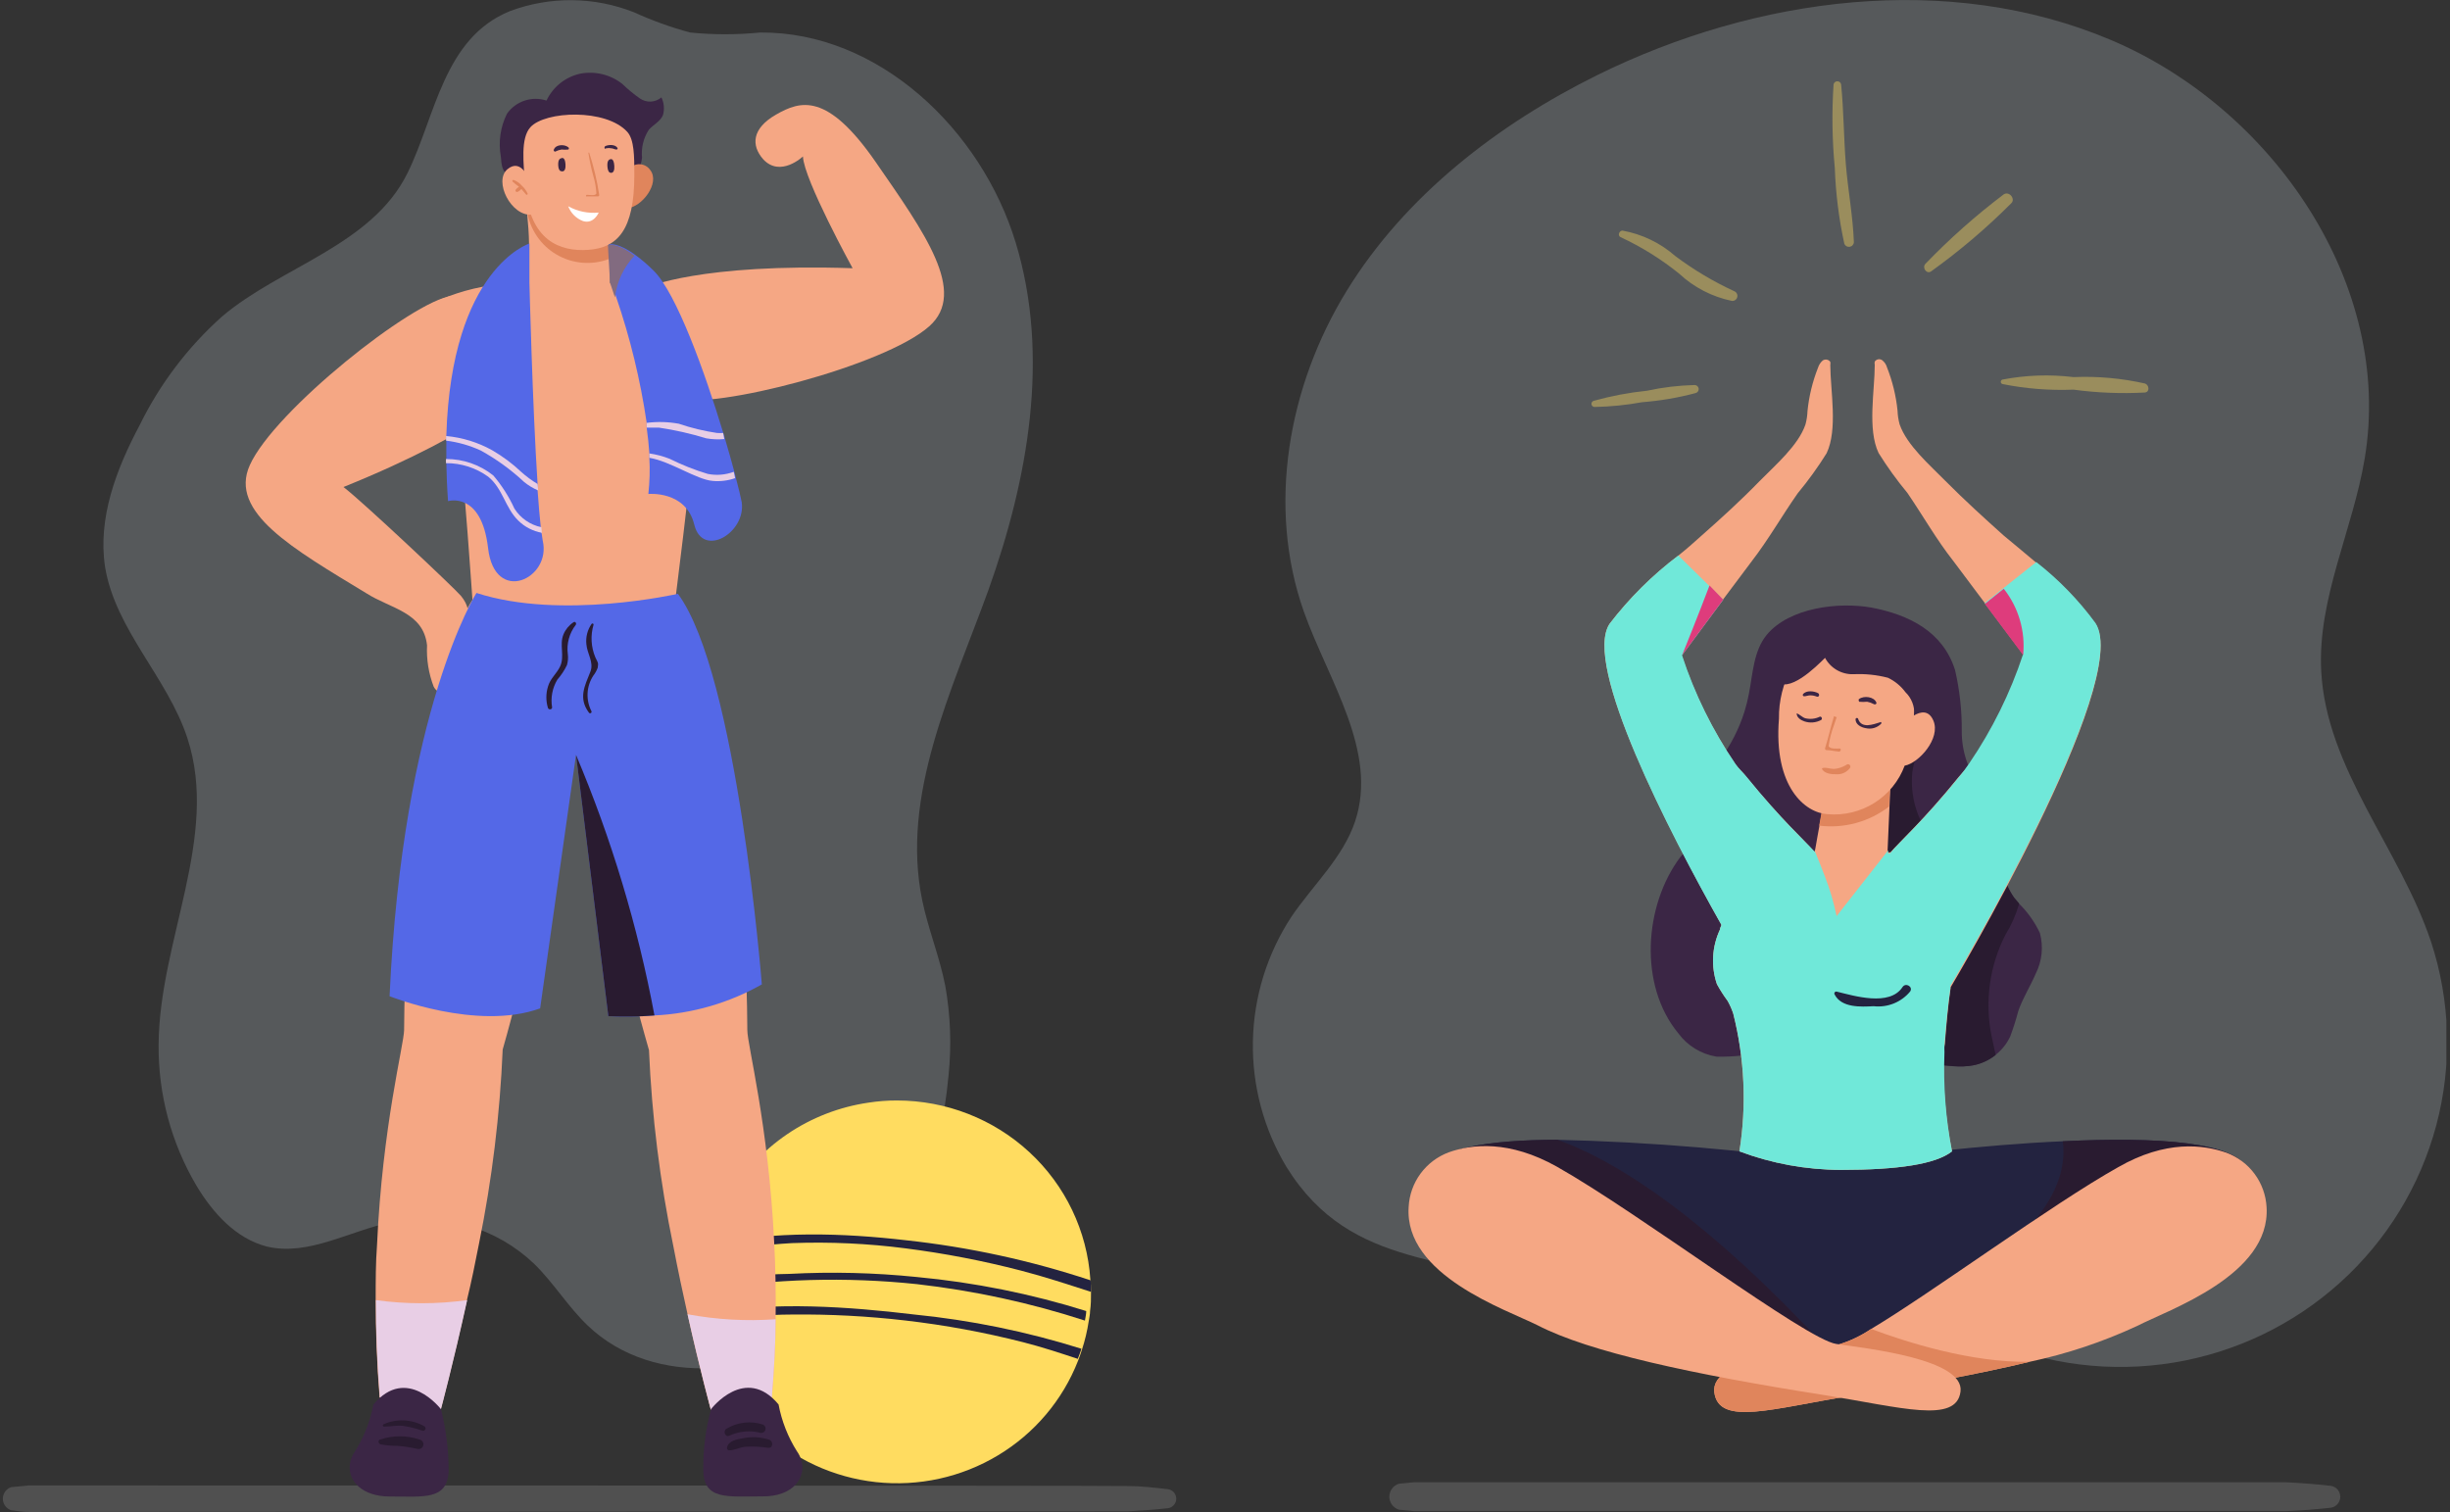 <svg width="512" height="316" viewBox="0 0 512 316" fill="none" xmlns="http://www.w3.org/2000/svg">
<rect x="0" y="0" width="512" height="316" fill="#333333" stroke="none"/>
<g clip-path="url(#clip0_9_69892)">
<path opacity="0.2" d="M244.118 315.212C241.339 315.517 238.534 315.721 235.729 315.873L6.478 316.001H6.019C4.795 316.001 3.469 315.797 2.347 315.644C1.837 315.477 1.393 315.153 1.078 314.719C0.763 314.285 0.594 313.763 0.594 313.227C0.594 312.691 0.763 312.169 1.078 311.735C1.393 311.301 1.837 310.977 2.347 310.809L6.019 310.453H6.529C6.529 310.453 234.913 310.453 235.704 310.58C238.534 310.58 241.313 310.937 244.118 311.242C244.591 311.318 245.021 311.559 245.331 311.923C245.642 312.287 245.813 312.749 245.813 313.227C245.813 313.705 245.642 314.167 245.331 314.531C245.021 314.894 244.591 315.136 244.118 315.212Z" fill="#C6C6C6"/>
<path opacity="0.2" d="M46.382 66.163C39.231 72.56 33.387 80.276 29.171 88.887C24.326 97.997 20.399 108.252 21.955 118.482C24.096 131.612 35.035 141.638 39.166 154.286C45.897 174.872 33.301 196.604 33.148 218.234C33.033 228.625 35.766 238.85 41.053 247.803C44.469 253.503 49.314 258.872 55.765 260.527C64.511 262.588 73.078 257.193 81.875 255.437C87.176 254.402 92.65 254.655 97.833 256.174C103.016 257.693 107.757 260.434 111.656 264.165C115.71 268.135 118.719 273.123 122.824 277.042C136.669 290.299 160.637 287.958 175.299 275.617C189.96 263.275 196.487 243.63 198.247 224.57C198.864 218.418 198.633 212.21 197.558 206.121C196.385 200.014 193.963 194.186 192.714 188.105C188.226 166.169 198.884 144.438 206.533 123.393C214.871 100.109 219.461 74.408 212.271 50.742C205.08 27.076 183.585 6.592 158.853 6.795C153.986 7.278 149.083 7.278 144.217 6.795C140.18 5.702 136.24 4.281 132.437 2.546C124.144 -0.721 114.932 -0.802 106.582 2.317C92.66 7.966 91.028 24.277 85.164 36.161C77.718 51.302 58.646 55.73 46.382 66.163Z" fill="#E1F2FB"/>
<path d="M109.438 80.564C109.438 80.564 101.457 89.802 71.778 101.787C75.73 104.79 94.955 122.908 96.332 124.537C99.418 128.277 97.148 131.306 96.154 135.326C95.671 138.328 94.707 141.232 93.298 143.927C93.149 144.208 92.929 144.444 92.661 144.614C91.921 145.022 91.054 144.284 90.646 143.546C89.579 140.782 89.101 137.827 89.244 134.868C88.479 127.896 81.595 127.234 76.495 123.951C61.196 114.663 47.785 107.055 52.196 97.232C57.295 85.857 86.286 62.828 94.369 61.861C102.452 60.894 116.858 75.933 109.438 80.564Z" fill="#F5A784"/>
<path d="M105.691 36.159C104.952 35.472 104.799 34.429 104.671 32.775C104.113 29.713 104.561 26.554 105.946 23.767C106.846 22.486 108.135 21.527 109.622 21.033C111.11 20.538 112.717 20.533 114.207 21.018C114.873 19.603 115.856 18.359 117.081 17.383C118.306 16.408 119.739 15.728 121.27 15.395C122.8 15.104 124.375 15.145 125.888 15.513C127.401 15.882 128.818 16.57 130.041 17.532C131.191 18.646 132.427 19.668 133.739 20.586C134.408 21.045 135.21 21.271 136.021 21.23C136.832 21.188 137.607 20.882 138.226 20.357C138.774 21.499 138.892 22.8 138.558 24.021C138.022 25.37 136.569 26.032 135.6 27.1C134.471 28.832 133.967 30.897 134.172 32.953C134.053 34.005 133.733 35.024 133.229 35.956C132.848 37.184 132.379 38.383 131.826 39.544C131.597 39.875 130.934 40.892 130.704 39.976L126.701 39.595C122.163 39.137 117.649 38.653 113.136 38.017C111.275 37.763 109.388 37.508 107.552 37.075C106.861 36.941 106.219 36.625 105.691 36.159Z" fill="#3B2645"/>
<path d="M131.364 35.395C131.635 35.05 131.983 34.773 132.38 34.586C132.778 34.4 133.214 34.309 133.653 34.321C134.092 34.334 134.522 34.449 134.908 34.658C135.295 34.866 135.626 35.163 135.877 35.523C138.044 38.296 134.041 43.36 131.109 43.487C131.019 40.787 131.104 38.084 131.364 35.395Z" fill="#E0855C"/>
<path d="M88.352 65.475C91.561 73.726 94.044 82.24 95.772 90.922C95.772 91.761 96.026 92.55 96.129 93.314C96.843 98.632 98.678 124.257 98.933 128.303C98.933 128.634 98.933 128.838 98.933 128.838C119.179 135.047 140.52 130.11 140.52 130.11C140.52 130.11 140.52 129.703 140.673 128.965C141.311 123.875 143.937 103.289 145.773 85.4C146.665 76.29 147.328 67.867 147.379 62.65C147.379 60.716 142.943 60.792 139.883 60.258C136.203 59.66 132.491 59.286 128.766 59.139H127.491V56.11L127.338 54.125L127.006 48.731C126.671 48.806 126.33 48.857 125.986 48.883C125.327 48.971 124.663 49.022 123.998 49.036C123.146 49.053 122.294 49.01 121.448 48.909C121.071 48.886 120.695 48.835 120.326 48.756C119.811 48.684 119.3 48.582 118.796 48.451C117.994 48.255 117.202 48.018 116.425 47.738L115.762 47.484C115.762 47.484 115.762 47.484 115.583 47.484L115.048 47.28C114.117 46.86 113.222 46.367 112.371 45.804L111.121 44.99L110.917 44.812L110.458 44.456L110.178 44.227C110.193 44.455 110.193 44.685 110.178 44.914C110.356 46.619 110.535 48.833 110.56 50.995C110.56 52.497 110.56 53.973 110.56 55.27C110.56 57.484 110.56 59.113 110.56 59.113C110.068 59.075 109.574 59.075 109.081 59.113H108.928C106.802 59.14 104.68 59.319 102.579 59.647C97.747 60.357 93.073 61.889 88.76 64.177C88.562 64.321 88.415 64.525 88.342 64.759C88.268 64.992 88.272 65.243 88.352 65.475Z" fill="#F5A784"/>
<path d="M110.148 44.098C110.428 45.979 111.127 47.773 112.194 49.349C113.26 50.925 114.667 52.242 116.311 53.204C117.955 54.166 119.793 54.748 121.692 54.907C123.591 55.066 125.501 54.799 127.283 54.124L126.952 48.729C123.982 49.207 120.944 49.041 118.044 48.242C115.144 47.443 112.451 46.029 110.148 44.098Z" fill="#E0855C"/>
<path d="M131.086 27.559C132.539 29.162 132.565 32.648 132.565 36.517C132.565 48.222 128.97 51.785 122.952 52.217C116.935 52.65 110.764 50.207 109.821 39.316C109.336 33.895 108.801 28.857 110.841 26.592C113.9 23.182 126.624 22.648 131.086 27.559Z" fill="#F5A784"/>
<path d="M110.686 37.788C110.686 37.788 109.003 32.877 106.045 35.37C103.088 37.864 106.836 45.269 111.145 44.862C111.272 44.862 112.037 39.493 110.686 37.788Z" fill="#F5A784"/>
<path d="M107.32 37.612C107.994 37.85 108.593 38.263 109.054 38.808C109.573 39.278 109.99 39.849 110.278 40.487C110.278 40.691 110.074 40.792 109.947 40.665C109.819 40.538 109.284 39.876 108.952 39.495C108.722 39.777 108.424 39.996 108.085 40.131C107.83 40.131 107.626 39.902 107.754 39.673C107.935 39.405 108.18 39.186 108.468 39.037C107.99 38.706 107.539 38.341 107.116 37.943C107.088 37.91 107.071 37.869 107.067 37.826C107.064 37.782 107.074 37.739 107.097 37.702C107.119 37.665 107.153 37.637 107.194 37.62C107.234 37.604 107.278 37.601 107.32 37.612Z" fill="#E0855C"/>
<path d="M127.489 36.082C127.489 36.082 128.483 36.489 128.381 34.708C128.279 32.927 127.565 33.283 127.565 33.283C127.565 33.283 126.851 33.283 126.928 34.657C127.004 36.031 127.489 36.082 127.489 36.082Z" fill="#3B2645"/>
<path d="M117.289 35.779C117.289 35.779 118.283 36.186 118.181 34.38C118.079 32.573 117.289 33.082 117.289 33.082C117.289 33.082 116.6 33.082 116.651 34.456C116.702 35.83 117.289 35.779 117.289 35.779Z" fill="#3B2645"/>
<path d="M122.669 40.715C123.205 40.715 124.352 40.995 124.633 40.46C124.57 39.218 124.356 37.987 123.995 36.796C123.552 35.189 123.203 33.558 122.95 31.91C122.95 31.91 123.103 31.91 123.128 31.91C124.066 34.783 124.766 37.728 125.219 40.715C125.226 40.754 125.225 40.793 125.216 40.832C125.207 40.87 125.19 40.906 125.166 40.937C125.142 40.968 125.111 40.994 125.076 41.013C125.042 41.032 125.003 41.043 124.964 41.046C124.225 41.046 123.485 41.046 122.72 41.046C122.389 41.173 122.389 40.715 122.669 40.715Z" fill="#E0855C"/>
<path d="M126.495 30.538C127.209 30.207 128.586 30.156 129.045 30.919C129.063 30.954 129.071 30.993 129.069 31.032C129.067 31.07 129.056 31.108 129.035 31.141C129.015 31.174 128.986 31.202 128.952 31.221C128.918 31.24 128.88 31.25 128.841 31.25C128.459 31.25 128.153 31.021 127.796 30.996C127.417 30.921 127.027 30.921 126.648 30.996C126.368 31.301 126.164 30.767 126.495 30.538Z" fill="#3B2645"/>
<path d="M115.788 31.174C116.222 30.156 118.032 30.13 118.772 30.792C118.809 30.818 118.839 30.852 118.859 30.892C118.88 30.932 118.891 30.976 118.891 31.021C118.891 31.066 118.88 31.11 118.859 31.15C118.839 31.19 118.809 31.224 118.772 31.25C118.306 31.301 117.835 31.301 117.369 31.25C116.982 31.309 116.605 31.421 116.247 31.581C116.221 31.611 116.188 31.636 116.152 31.653C116.116 31.671 116.076 31.681 116.036 31.683C115.996 31.686 115.955 31.68 115.917 31.667C115.879 31.654 115.844 31.633 115.814 31.606C115.784 31.58 115.759 31.547 115.742 31.511C115.724 31.475 115.714 31.436 115.711 31.395C115.709 31.355 115.715 31.315 115.728 31.277C115.741 31.239 115.762 31.204 115.788 31.174Z" fill="#3B2645"/>
<path d="M125.117 44.429C122.906 44.647 120.682 44.185 118.742 43.105C119.009 43.814 119.425 44.458 119.962 44.993C120.498 45.528 121.143 45.943 121.853 46.21C124.097 46.897 125.117 44.429 125.117 44.429Z" fill="white"/>
<path d="M228 269.872V269.989C228 271.352 228 272.675 227.803 273.999C227.803 274.7 227.625 275.401 227.527 276.082C227.216 278.157 226.728 280.202 226.068 282.196C225.832 282.935 225.575 283.656 225.299 284.376C222.084 292.618 216.197 299.578 208.557 304.169C200.917 308.761 191.954 310.726 183.064 309.76C174.174 308.793 165.858 304.948 159.413 298.824C152.968 292.701 148.756 284.643 147.434 275.907C147.434 275.44 147.296 274.953 147.237 274.467C147.078 272.979 146.999 271.484 147 269.989V269.444C147 268.976 147 268.529 147 268.061C147.095 265.933 147.372 263.816 147.828 261.734C147.946 261.131 148.084 260.527 148.242 259.943C149.119 256.597 150.445 253.382 152.184 250.384C155.203 245.065 159.417 240.502 164.503 237.046C169.588 233.59 175.409 231.332 181.517 230.448C183.473 230.145 185.451 229.995 187.431 230C197.722 229.999 207.628 233.865 215.137 240.815C222.646 247.765 227.196 257.277 227.862 267.419C227.961 268.237 228 269.054 228 269.872Z" fill="#FFDC60"/>
<path d="M226 281.89C225.766 282.606 225.512 283.303 225.239 284C221.475 282.757 217.71 281.514 213.868 280.534C205.75 278.461 197.493 276.938 189.155 275.976C181.35 275.072 173.493 274.657 165.632 274.733C159.781 274.733 153.929 275.43 148.195 275.806C148.195 275.354 148.059 274.883 148 274.412C161.907 271.982 177.374 273.094 190.911 274.714C202.837 275.899 214.6 278.305 226 281.89Z" fill="#232340"/>
<path d="M227 274.007C227 274.678 226.825 275.348 226.727 276C215.339 272.298 203.576 269.745 191.631 268.384C176.765 266.82 161.743 267.246 147 269.65C147 269.203 147 268.775 147 268.328C152.882 267.011 158.897 266.312 164.938 266.242C173.826 265.77 182.74 265.988 191.592 266.894C203.632 268.02 215.506 270.405 227 274.007Z" fill="#232340"/>
<path d="M228 270C223.139 268.439 218.278 266.821 213.338 265.549C205.419 263.495 197.373 261.944 189.25 260.906C181.384 259.886 173.444 259.518 165.515 259.808C159.634 260.146 153.783 260.867 148 261.966C148.118 261.369 148.256 260.771 148.413 260.193C161.619 257.168 176.359 257.708 189.328 259.211C202.464 260.632 215.404 263.442 227.921 267.592C227.961 268.382 228 269.191 228 270Z" fill="#232340"/>
<path d="M121.676 140.389C121.497 144.003 121.013 148.227 120.35 152.807C119.126 161.001 117.239 170.34 115.25 179.374C110.533 200.164 105.051 219.351 105.051 219.351C104.476 232.937 102.831 246.457 100.13 259.786C99.314 263.959 98.498 268.005 97.58 271.721C94.673 284.953 92.073 294.623 92.073 294.623L79.324 292.078C78.737 284.877 78.508 278.032 78.508 271.721C78.508 267.7 78.508 263.883 78.788 260.219C79.936 235.179 84.398 218.435 84.449 215.305C84.537 202.45 85.286 189.608 86.693 176.829C89.956 146.751 95.795 131.025 95.795 131.025C103.98 112.194 116.194 113.492 120.401 127.36C121.527 131.606 121.958 136.006 121.676 140.389Z" fill="#F5A784"/>
<path d="M162.092 275.719C162.092 280.936 161.761 286.407 161.302 292.081L148.553 294.626C148.553 294.626 146.309 286.432 143.683 274.676C142.714 270.35 141.694 265.566 140.725 260.502C137.924 246.987 136.219 233.269 135.625 219.481C135.625 219.481 130.041 200.142 125.426 179.275C123.412 170.318 121.525 161.055 120.327 152.938C119.638 148.332 119.179 144.108 119.001 140.52C118.723 136.157 119.18 131.779 120.352 127.567C124.457 113.673 136.747 112.299 144.958 131.231C144.958 131.231 150.746 146.805 153.984 176.73C155.372 189.544 156.104 202.42 156.177 215.308C156.177 218.438 160.588 234.902 161.786 259.586C162.058 264.658 162.16 270.036 162.092 275.719Z" fill="#F5A784"/>
<path d="M135.138 60.079C135.138 60.079 146.23 54.989 178.178 56.058C178.178 56.058 167.979 37.507 167.801 32.698C167.801 32.698 163.084 37.176 159.489 33.283C156.939 30.382 157.117 26.845 162.191 23.944C167.265 21.043 172.875 19.211 183.023 33.894C193.171 48.577 202.248 61.071 194.191 68.196C184.884 76.492 149.009 85.704 141.232 83.286C133.455 80.869 126.418 61.275 135.138 60.079Z" fill="#F5A784"/>
<path d="M145.083 109.626C143.323 102.475 135.495 103.239 135.495 103.239C135.776 100.704 135.845 98.15 135.699 95.605C135.699 95.299 135.699 94.994 135.699 94.689C135.572 92.958 135.393 91.151 135.138 89.319C135.138 89.014 135.138 88.658 135.138 88.327C133.825 79.397 131.691 70.606 128.764 62.066C128.152 60.157 127.744 59.037 127.744 59.037L127.285 51.098C127.285 51.098 128.968 50.487 132.844 53.337C134.19 54.335 135.46 55.433 136.643 56.62C141.385 61.328 147.301 77.792 151.126 90.413L151.508 91.686C152.248 94.231 152.91 96.521 153.446 98.531C153.573 98.989 153.675 99.447 153.777 99.854C154.389 102.17 154.823 103.977 155.001 104.944C155.945 111.356 146.817 116.776 145.083 109.626Z" fill="#5468E7"/>
<path d="M101.994 114.512C100.591 102.603 93.63 104.74 93.63 104.74C93.426 101.941 93.324 99.269 93.273 96.75V95.936C93.273 94.561 93.273 93.264 93.273 91.991C93.273 91.66 93.273 91.355 93.273 91.024C94.344 55.984 110.637 50.895 110.637 50.895V59.012C110.637 59.012 111.275 84.841 112.346 101.178C112.346 101.636 112.346 102.068 112.346 102.501C112.55 105.555 112.805 108.176 113.009 110.135C113.009 110.568 113.009 110.949 113.136 111.306C113.264 111.662 113.315 112.527 113.417 112.985C115.304 120.975 103.345 126.548 101.994 114.512Z" fill="#5468E7"/>
<path d="M132.59 53.44C130.333 55.841 128.903 58.899 128.51 62.168C127.898 60.26 127.49 59.14 127.49 59.14L127.031 51.2C127.031 51.2 128.816 50.564 132.59 53.44Z" fill="#826B80"/>
<path d="M113.262 111.355C111.393 111.027 109.668 110.139 108.316 108.81C105.562 106.138 105.077 102.092 102.018 99.624C99.453 97.768 96.362 96.778 93.195 96.799V95.934C96.79 95.915 100.282 97.128 103.088 99.369C104.873 101.461 106.358 103.791 107.5 106.291C108.128 107.285 108.951 108.142 109.919 108.811C110.887 109.48 111.981 109.947 113.135 110.184C113.16 110.617 113.211 110.998 113.262 111.355Z" fill="#E8CEE5"/>
<path d="M112.47 102.5C111.39 102.05 110.384 101.441 109.486 100.693C106.76 98.149 103.729 95.952 100.46 94.153C98.166 93.1 95.724 92.405 93.219 92.092C93.219 91.761 93.219 91.456 93.219 91.125C96.605 91.434 99.888 92.448 102.857 94.102C105.038 95.366 107.066 96.878 108.9 98.606C109.962 99.563 111.115 100.416 112.342 101.151C112.393 101.635 112.419 102.067 112.47 102.5Z" fill="#E8CEE5"/>
<path d="M153.624 99.931C152.128 100.456 150.537 100.656 148.958 100.517C145.541 100.237 140.136 96.42 135.699 95.682C135.699 95.376 135.699 95.071 135.699 94.766C137.149 94.974 138.569 95.35 139.932 95.885C142.49 97.159 145.151 98.215 147.887 99.041C149.711 99.407 151.601 99.258 153.344 98.608C153.42 99.066 153.522 99.524 153.624 99.931Z" fill="#E8CEE5"/>
<path d="M151.357 91.763C150.098 91.878 148.829 91.826 147.584 91.61C144.347 90.616 141.04 89.868 137.69 89.371C136.798 89.371 135.931 89.371 135.141 89.371C135.141 89.066 135.141 88.71 135.141 88.379C137.372 88.095 139.634 88.155 141.847 88.557C144.451 89.443 147.131 90.09 149.853 90.491C150.277 90.517 150.703 90.517 151.128 90.491L151.357 91.763Z" fill="#E8CEE5"/>
<path d="M159.208 205.738C152.342 209.628 144.656 211.851 136.77 212.227C133.564 212.49 130.344 212.541 127.132 212.379L120.375 157.77L112.878 210.751C99.671 215.535 81.414 208.206 81.414 208.206C84.142 148.228 99.569 123.926 99.569 123.926C117.264 129.677 141.665 124.104 141.665 124.104C154.108 140.848 159.208 205.738 159.208 205.738Z" fill="#5468E7"/>
<path d="M119.837 130.059C118.901 130.679 118.172 131.566 117.747 132.604C116.854 134.767 118.053 137.134 117.058 139.271C116.344 140.798 114.967 141.816 114.508 143.521C114.07 144.964 114.07 146.505 114.508 147.948C114.636 148.406 115.426 148.33 115.375 147.821C115.043 145.827 115.431 143.78 116.472 142.045C117.279 141.123 117.957 140.096 118.486 138.991C118.697 138.256 118.758 137.486 118.665 136.726C118.521 135.646 118.593 134.547 118.878 133.494C119.162 132.442 119.653 131.456 120.322 130.594C120.526 130.314 120.245 129.779 119.837 130.059Z" fill="#291B30"/>
<path d="M124.428 137.413C123.505 135.237 123.37 132.808 124.045 130.543C124.047 130.495 124.034 130.447 124.007 130.407C123.98 130.367 123.942 130.336 123.896 130.319C123.851 130.302 123.802 130.3 123.755 130.313C123.709 130.325 123.667 130.352 123.637 130.39C122.768 131.627 122.378 133.137 122.541 134.64C122.694 136.624 124.147 138.406 123.382 140.365C122.184 143.393 120.832 145.887 123.051 148.915C123.071 148.95 123.098 148.981 123.13 149.006C123.162 149.031 123.198 149.049 123.237 149.06C123.276 149.07 123.317 149.073 123.357 149.068C123.397 149.063 123.436 149.05 123.471 149.03C123.507 149.01 123.537 148.983 123.562 148.951C123.587 148.919 123.605 148.883 123.616 148.844C123.627 148.805 123.629 148.764 123.624 148.724C123.619 148.684 123.606 148.645 123.586 148.61C122.996 147.449 122.723 146.153 122.794 144.853C122.866 143.553 123.28 142.294 123.994 141.205C124.383 140.704 124.692 140.146 124.912 139.551C125.091 138.431 124.938 138.508 124.428 137.413Z" fill="#291B30"/>
<path d="M136.77 212.226C133.564 212.489 130.345 212.54 127.132 212.379L120.375 157.77C127.779 175.283 133.275 193.54 136.77 212.226Z" fill="#291B30"/>
<path d="M97.631 271.723C94.724 284.955 92.123 294.625 92.123 294.625L79.374 292.08C78.788 284.879 78.559 278.033 78.559 271.723C84.886 272.595 91.304 272.595 97.631 271.723Z" fill="#E8CEE5"/>
<path d="M162.089 275.719C162.089 280.936 161.758 286.407 161.299 292.081L148.55 294.626C148.55 294.626 146.306 286.432 143.68 274.676C149.746 275.81 155.933 276.161 162.089 275.719Z" fill="#E8CEE5"/>
<path d="M93.756 307.297C93.769 307.424 93.769 307.552 93.756 307.679C93.323 313.532 88.657 312.769 81.441 312.769C75.78 312.769 72.771 309.613 73.103 306.203C73.203 305.176 73.572 304.193 74.174 303.353C76.066 300.36 77.373 297.035 78.024 293.556C85.01 285.184 92.15 294.523 92.15 294.523C93.209 298.699 93.748 302.99 93.756 307.297Z" fill="#3B2645"/>
<path d="M159.311 312.741C152.045 312.741 147.072 313.581 146.97 307.296C146.958 307.109 146.958 306.922 146.97 306.736C146.963 302.601 147.512 298.484 148.602 294.496C148.602 294.496 155.742 285.157 162.703 293.529C163.354 297.008 164.66 300.332 166.553 303.326C166.899 303.81 167.174 304.341 167.369 304.904C168.695 308.746 165.737 312.843 159.311 312.741Z" fill="#3B2645"/>
<path d="M88.628 298.058C87.34 297.34 85.902 296.931 84.428 296.865C82.954 296.799 81.485 297.077 80.137 297.676C80.084 297.702 80.041 297.745 80.016 297.799C79.991 297.853 79.986 297.914 80.001 297.971C80.016 298.028 80.05 298.078 80.099 298.113C80.147 298.147 80.206 298.164 80.265 298.16C81.54 298.16 82.815 297.88 84.09 297.982C85.498 298.179 86.882 298.52 88.22 299C88.345 299.054 88.487 299.056 88.613 299.006C88.74 298.956 88.842 298.857 88.896 298.732C88.95 298.608 88.952 298.466 88.902 298.34C88.852 298.214 88.753 298.112 88.628 298.058Z" fill="#291B30"/>
<path d="M87.741 300.884C85.031 299.955 82.088 299.955 79.378 300.884C78.944 301.062 79.097 301.749 79.505 301.851C80.664 302.076 81.843 302.187 83.024 302.182C84.44 302.292 85.846 302.505 87.231 302.818C87.488 302.885 87.761 302.848 87.991 302.715C88.22 302.581 88.387 302.362 88.455 302.105C88.522 301.849 88.485 301.576 88.351 301.347C88.217 301.118 87.998 300.952 87.741 300.884Z" fill="#291B30"/>
<path d="M159.437 297.729C158.173 297.316 156.835 297.181 155.514 297.335C154.193 297.489 152.921 297.927 151.787 298.62C151.073 299.078 151.507 300.427 152.399 300.07C154.459 299.093 156.802 298.886 159.003 299.485C159.22 299.502 159.437 299.442 159.613 299.315C159.79 299.188 159.916 299.002 159.968 298.791C160.02 298.58 159.995 298.357 159.898 298.163C159.8 297.968 159.637 297.814 159.437 297.729Z" fill="#291B30"/>
<path d="M160.789 300.909C158.988 300.311 157.06 300.206 155.205 300.603C154.057 300.807 152.222 301.112 151.941 302.486C151.909 302.618 151.928 302.757 151.994 302.875C152.06 302.993 152.169 303.081 152.298 303.123C153.446 303.123 154.516 302.537 155.587 302.385C157.247 302.274 158.914 302.343 160.559 302.588C161.605 302.665 161.605 301.24 160.789 300.909Z" fill="#291B30"/>
</g>
<g clip-path="url(#clip1_9_69892)">
<path opacity="0.2" d="M486.777 315.144C483.909 315.457 480.84 315.714 477.828 315.828H477.427C476.452 315.828 475.534 315.828 474.559 315.828C472.207 315.828 303.043 315.828 295.529 315.828L292.316 315.514C291.742 315.327 291.243 314.965 290.889 314.479C290.534 313.993 290.344 313.408 290.344 312.808C290.344 312.208 290.534 311.624 290.889 311.138C291.243 310.652 291.742 310.29 292.316 310.102L295.529 309.789H477.226H477.742C480.61 309.931 483.737 310.159 486.691 310.501C486.998 310.496 487.303 310.55 487.589 310.662C487.874 310.773 488.135 310.939 488.356 311.151C488.577 311.362 488.754 311.615 488.877 311.895C489 312.174 489.066 312.475 489.071 312.78C489.077 313.085 489.022 313.388 488.91 313.671C488.798 313.955 488.63 314.214 488.417 314.434C488.204 314.653 487.95 314.829 487.668 314.951C487.387 315.073 487.084 315.138 486.777 315.144Z" fill="#C6C6C6"/>
<path opacity="0.2" d="M268.855 243.909C264.081 235.965 261.647 226.85 261.83 217.6C262.012 208.35 264.804 199.337 269.888 191.584C274.42 184.919 280.672 179.222 283.196 171.645C288.043 157.033 277.632 142.307 272.469 127.809C264.697 105.762 269.228 80.611 281.447 60.758C293.665 40.904 312.996 25.979 333.905 15.639C367.003 -0.653 407.1 -6.037 441.116 8.347C475.133 22.732 500.229 59.618 494.177 95.821C491.682 110.775 484.311 125.074 485.085 140.199C486.118 160.651 501.52 177.371 508.03 196.797C512.114 209.222 512.496 222.555 509.132 235.191C505.767 247.827 498.799 259.229 489.065 268.026C479.332 276.823 467.246 282.641 454.263 284.78C441.279 286.919 427.949 285.288 415.877 280.084C406.498 276.096 397.721 269.943 387.539 269.032C376.554 268.063 366.602 273.048 356.477 275.811C342.739 279.514 336.572 277.15 324.325 271.168C304.134 261.398 282.68 266.155 268.855 243.909Z" fill="#E1F2FB"/>
<path d="M425.456 203.433C424.309 206.111 422.731 208.56 421.785 211.295C421.312 213.098 420.747 214.875 420.093 216.621C419.385 218.139 418.323 219.467 416.995 220.495C415.663 221.55 414.101 222.281 412.435 222.631C406.842 223.771 400.388 220.524 395.599 223.657L395.025 224.056C394.136 224.768 393.333 225.594 392.386 226.249C388.285 229.097 382.606 227.758 378.045 225.622C373.485 223.486 369.039 220.552 363.992 220.609C362.239 220.799 360.476 220.875 358.714 220.837C355.515 220.317 352.651 218.567 350.741 215.966C342.423 205.94 343.57 189.22 351.142 179.137C352.707 177.442 353.881 175.431 354.584 173.24C355.072 171.076 354.412 168.854 354.785 166.661C355.663 163.746 357.226 161.081 359.345 158.884C361.65 155.811 363.415 152.373 364.565 148.716C364.942 147.5 365.248 146.263 365.483 145.013C366.315 140.74 366.458 136.04 369.212 132.679C373.944 126.983 384.212 125.758 391.096 126.983C398.868 128.464 406.01 131.939 408.563 140.028C409.533 144.222 410.005 148.514 409.968 152.817C409.941 157.151 411.409 161.362 414.127 164.752C415.679 166.002 417.05 167.459 418.2 169.082C419.634 171.93 418.458 175.149 418.2 178.225C418.128 179.649 418.243 181.075 418.544 182.469C418.986 184.277 419.764 185.987 420.838 187.511L421.813 188.736C423.67 190.531 425.186 192.644 426.288 194.974C427.06 197.8 426.764 200.809 425.456 203.433Z" fill="#3B2645"/>
<path d="M421.928 188.79C421.941 188.856 421.941 188.924 421.928 188.99C421.271 191.255 420.306 193.421 419.059 195.427C415.754 201.936 414.744 209.359 416.191 216.505C416.449 217.816 416.794 219.154 417.052 220.493C415.719 221.548 414.158 222.279 412.491 222.629C406.898 223.769 400.445 220.522 395.655 223.655L395.082 224.054C394.255 219.311 394.51 214.444 395.827 209.812C395.999 209.1 396.114 208.216 395.512 207.789C395.112 207.593 394.662 207.524 394.221 207.59C392.585 207.49 391.016 206.912 389.709 205.929C388.403 204.946 387.418 203.601 386.879 202.064C385.841 198.96 385.643 195.64 386.305 192.436C386.999 189.256 387.45 186.028 387.653 182.78C387.653 177.91 385.904 173.067 386.42 168.225C386.672 165.865 387.442 163.589 388.676 161.556C389.91 159.524 391.578 157.785 393.562 156.461C394.709 155.692 399.298 153.214 400.56 154.667C401.277 155.464 399.699 160.193 399.642 161.361C399.137 166.294 400.564 171.231 403.629 175.147C407.23 178.955 412.001 181.469 417.195 182.296C417.692 182.366 418.182 182.481 418.658 182.638C419.1 184.446 419.878 186.155 420.952 187.68L421.928 188.79Z" fill="#291B30"/>
<path d="M443.039 265.185C427.573 270.889 411.577 275.058 395.284 277.633C393.391 278.544 381.431 291.305 373.974 279.199C373.687 278.715 373.371 278.202 373.085 277.633C369.643 277.12 365.972 276.465 362.186 275.696C347.82 272.802 333.754 268.597 320.167 263.134C306.343 257.438 296.763 250.829 298.455 244.933C299.861 239.948 311.161 238.239 325.473 238.211C345.127 238.679 364.733 240.334 384.184 243.167C394.796 241.714 413.841 239.265 431.05 238.524C450.525 237.584 468.106 238.524 469.913 244.933C471.72 251.342 459.731 258.947 443.039 265.185Z" fill="#232340"/>
<path d="M406.181 220.009C405.978 226.927 406.565 233.845 407.931 240.631C404.575 243.309 396.63 244.505 384.699 244.505C377.457 244.49 370.276 243.177 363.503 240.631C365.029 231.044 364.59 221.249 362.212 211.834C361.908 210.915 361.514 210.028 361.037 209.185C360.211 208.069 359.463 206.899 358.799 205.681C357.531 201.944 357.757 197.865 359.43 194.288C359.43 193.946 359.66 193.633 359.746 193.32C360.778 189.844 360.864 186.512 361.668 183.037C362.213 180.616 364.536 179.847 366.773 179.419C367.633 179.248 368.494 179.135 369.268 179.021L370.587 178.793C372.509 178.451 374.459 178.309 376.008 178.166L378.876 177.938H379.249L379.393 177.226L379.823 174.777L381.659 164.693C382.031 160.933 386.793 160.05 390.55 159.965C392.112 159.931 393.674 160.007 395.225 160.193L394.451 178.138C394.451 178.138 394.45 178.138 394.823 178.138C395.196 178.138 396.544 178.138 398.265 178.365H400.101H400.359H401.277C403.125 178.462 404.965 178.681 406.784 179.021C409.049 179.562 410.856 180.644 411.229 182.951C412.032 187.623 410.369 192.607 409.279 197.193C408.59 200.042 408.074 202.89 407.673 205.738C407.657 205.9 407.657 206.062 407.673 206.223C407.099 210.153 406.755 214.113 406.439 218.129C406.303 218.748 406.217 219.376 406.181 220.009Z" fill="#F5A784"/>
<path d="M396.633 101.601H396.805C396.778 101.589 396.749 101.582 396.719 101.582C396.689 101.582 396.66 101.589 396.633 101.601ZM437.906 130.342C434.391 125.556 430.232 121.272 425.544 117.609C423.192 115.616 420.869 113.707 418.718 111.913C414.588 108.21 410.458 104.45 406.557 100.519C403.373 97.272 398.469 93.056 396.977 88.67C396.723 87.74 396.579 86.784 396.547 85.821C396.231 82.716 395.488 79.668 394.339 76.764C394.172 76.176 393.82 75.656 393.335 75.282C393.215 75.197 393.08 75.136 392.936 75.104C392.792 75.072 392.644 75.07 392.499 75.096C392.354 75.123 392.216 75.178 392.094 75.259C391.971 75.34 391.867 75.445 391.786 75.567C391.731 75.792 391.731 76.026 391.786 76.251C391.786 81.634 390.208 89.695 392.589 94.68C394.405 97.594 396.417 100.382 398.612 103.026C401.91 107.868 404.693 112.796 408.22 117.268L422.905 136.864C420.241 144.942 416.457 152.611 411.662 159.652C410.952 160.572 410.196 161.456 409.396 162.301C401.738 171.757 397.121 175.716 394.855 178.394C394.279 178.932 393.826 179.587 393.529 180.315C393.232 181.042 393.097 181.825 393.134 182.61C394.625 201.352 407.704 206.251 407.704 206.251C407.704 206.251 445.822 142.248 437.906 130.342Z" fill="#F5A784"/>
<path d="M377.273 101.659H377.445H377.273ZM366.059 117.325C369.615 112.71 372.397 107.783 375.696 103.083C377.891 100.439 379.903 97.651 381.719 94.737C384.099 89.752 382.522 81.692 382.493 76.308C382.535 76.082 382.535 75.85 382.493 75.624C382.32 75.382 382.057 75.216 381.763 75.163C381.468 75.11 381.164 75.173 380.916 75.34C380.46 75.735 380.122 76.248 379.94 76.821C378.791 79.726 378.048 82.773 377.732 85.879C377.7 86.841 377.556 87.797 377.302 88.727C375.81 93.114 370.934 97.272 367.693 100.576C363.821 104.564 359.691 108.324 355.561 111.97C354.012 113.366 352.377 114.818 350.685 116.157C345.279 120.239 340.454 125.03 336.345 130.399C330.752 138.944 348.764 173.694 359.863 193.491C364.51 201.751 367.894 207.362 367.894 207.362C367.894 207.362 379.223 201.381 381.202 183.037C381.217 182.895 381.217 182.752 381.202 182.61C381.243 181.766 381.089 180.924 380.75 180.149C380.412 179.374 379.9 178.686 379.252 178.138C376.843 175.289 372.311 171.387 364.911 162.301C364.223 161.418 363.305 160.649 362.617 159.652C357.836 152.603 354.053 144.936 351.374 136.865C354.299 133.048 364.051 119.974 366.059 117.325Z" fill="#F5A784"/>
<path d="M407.932 240.633C404.576 243.311 396.631 244.507 384.7 244.507C377.458 244.492 370.278 243.179 363.504 240.633C365.031 231.046 364.592 221.251 362.214 211.836C361.909 210.917 361.515 210.03 361.038 209.187C360.212 208.071 359.465 206.901 358.801 205.683C357.532 201.946 357.758 197.867 359.432 194.29C359.432 193.948 359.661 193.635 359.747 193.321C348.705 173.753 330.664 138.746 336.4 130.343C340.51 124.974 345.334 120.183 350.741 116.102L360.12 125.33L351.515 136.952C354.148 145.036 357.924 152.709 362.73 159.739C363.418 160.736 364.336 161.505 365.024 162.388C372.396 171.474 376.927 175.49 379.365 178.139C379.996 179.706 380.713 181.415 381.344 183.124C382.402 185.832 383.227 188.624 383.811 191.47L394.595 177.712V178.339C394.595 178.339 394.595 178.339 394.968 178.339C397.234 175.661 401.851 171.702 409.509 162.245C410.233 161.368 410.913 160.455 411.546 159.511C416.34 152.47 420.125 144.801 422.789 136.724L414.787 126.014L425.542 117.469C430.23 121.131 434.39 125.415 437.904 130.201C445.82 142.107 407.588 206.054 407.588 206.054C407.572 206.215 407.572 206.377 407.588 206.538C407.014 210.469 406.67 214.428 406.354 218.444C406.326 218.918 406.326 219.394 406.354 219.868C406.084 226.827 406.613 233.794 407.932 240.633Z" fill="#70E8D9"/>
<path d="M395.14 160.251L394.767 168.569C392.717 170.154 390.372 171.322 387.867 172.006C385.362 172.69 382.746 172.877 380.168 172.556L381.573 164.752C381.946 160.992 386.707 160.109 390.465 160.023C392.026 159.99 393.589 160.066 395.14 160.251Z" fill="#E0855C"/>
<path d="M404.031 150.594C403.056 148.344 401.363 148.714 399.958 149.54C400.342 146.422 400.059 143.257 399.126 140.255C396.258 132.991 381.573 130.456 374.431 139.514C372.629 142.797 371.711 146.486 371.764 150.224C370.617 164.466 377.242 169.906 381.917 170.163C385.353 170.467 388.794 169.639 391.707 167.806C394.621 165.973 396.846 163.237 398.036 160.022C400.962 159.51 405.637 154.326 404.031 150.594Z" fill="#F5A784"/>
<path d="M384.5 156.434C383.869 156.434 382.435 156.605 382.148 155.922C382.355 154.432 382.73 152.97 383.267 151.564C383.468 150.937 383.64 150.396 383.841 149.855H383.669C383.549 149.769 383.412 149.711 383.267 149.684C382.579 151.905 382.062 154.27 381.403 156.377C381.39 156.423 381.387 156.47 381.395 156.517C381.403 156.563 381.422 156.607 381.449 156.645C381.477 156.684 381.513 156.715 381.554 156.738C381.596 156.761 381.642 156.774 381.69 156.776C382.607 156.776 383.468 157.032 384.386 157.089C384.701 157.004 384.816 156.491 384.5 156.434Z" fill="#E0855C"/>
<path d="M379.993 144.897C379.133 144.413 377.469 144.214 376.781 145.097C376.756 145.139 376.743 145.186 376.742 145.235C376.741 145.283 376.753 145.331 376.776 145.374C376.799 145.417 376.833 145.453 376.874 145.479C376.915 145.505 376.962 145.521 377.01 145.524C377.441 145.524 377.842 145.325 378.301 145.325C378.763 145.325 379.22 145.411 379.649 145.581C380.051 145.752 380.366 145.268 379.993 144.897Z" fill="#3B2645"/>
<path d="M392.13 146.861C391.671 145.579 389.491 145.351 388.516 146.092C388.287 146.234 388.516 146.576 388.516 146.662C389.079 146.718 389.646 146.718 390.208 146.662C390.681 146.75 391.136 146.914 391.556 147.146C391.9 147.345 392.216 147.089 392.13 146.861Z" fill="#3B2645"/>
<path d="M385.816 159.881C385.035 160.357 384.15 160.64 383.235 160.707C382.432 160.707 381.6 160.308 380.826 160.536C380.807 160.555 380.792 160.577 380.781 160.601C380.771 160.626 380.766 160.652 380.766 160.678C380.766 160.705 380.771 160.731 380.781 160.756C380.792 160.78 380.807 160.802 380.826 160.821C381.342 161.704 382.862 161.846 383.694 161.818C384.24 161.864 384.788 161.774 385.289 161.555C385.79 161.336 386.228 160.995 386.562 160.564C386.653 160.466 386.702 160.336 386.696 160.203C386.691 160.069 386.632 159.943 386.534 159.852C386.435 159.762 386.304 159.714 386.169 159.719C386.035 159.724 385.908 159.783 385.816 159.881Z" fill="#E0855C"/>
<path d="M380.283 149.798C379.338 150.254 378.262 150.365 377.243 150.111C376.583 149.883 376.125 149.314 375.465 149.086C375.465 149.969 376.325 150.51 377.071 150.766C377.643 150.961 378.248 151.036 378.851 150.987C379.453 150.938 380.038 150.766 380.57 150.482C380.914 150.282 380.685 149.656 380.283 149.798Z" fill="#3B2645"/>
<path d="M392.875 150.966C391.469 151.393 389.089 152.333 388.343 150.34C388.343 150.264 388.313 150.192 388.259 150.138C388.205 150.085 388.132 150.055 388.056 150.055C387.98 150.055 387.907 150.085 387.854 150.138C387.8 150.192 387.77 150.264 387.77 150.34C387.77 151.45 389.003 152.049 389.921 152.191C390.492 152.324 391.089 152.308 391.652 152.143C392.215 151.978 392.726 151.671 393.133 151.251C393.276 150.966 393.047 150.795 392.875 150.966Z" fill="#3B2645"/>
<path d="M400.213 133.048C398.666 131.744 396.899 130.721 394.993 130.029C391.77 129.249 388.416 129.162 385.156 129.772C381.637 129.934 378.19 130.816 375.031 132.364C372.163 133.959 368.492 138.859 371.016 142.106C373.54 145.353 379.62 139.257 381.398 137.491C381.969 138.56 382.831 139.448 383.886 140.052C384.941 140.657 386.147 140.954 387.364 140.909C389.778 140.794 392.196 141.043 394.535 141.65C395.977 142.335 397.228 143.362 398.177 144.641C398.814 145.254 399.31 145.996 399.632 146.817C399.954 147.638 400.093 148.518 400.041 149.398C400.3 149.112 400.62 148.887 400.977 148.739C401.334 148.592 401.72 148.525 402.106 148.543C402.876 148.597 403.643 148.397 404.286 147.973C404.687 147.567 404.957 147.052 405.061 146.492C405.362 144.481 405.362 142.436 405.061 140.425C404.893 138.904 404.367 137.443 403.525 136.161C402.683 134.88 401.548 133.813 400.213 133.048Z" fill="#3B2645"/>
<path d="M381.402 281.421L320.167 263.134C306.343 257.438 296.763 250.829 298.455 244.933C299.861 239.948 311.161 238.239 325.473 238.211C339.04 243.025 357.998 256.127 381.402 281.421Z" fill="#291B30"/>
<path d="M443.037 265.186C434.81 264.538 426.649 263.243 418.629 261.312C418.629 261.312 432.826 251.286 431.077 238.525C450.551 237.585 468.133 238.525 469.94 244.934C471.747 251.343 459.729 258.948 443.037 265.186Z" fill="#291B30"/>
<path d="M446.622 277.12C439.447 280.456 431.913 282.97 424.165 284.611C413.725 287.117 400.99 289.482 386.621 291.76C370.702 294.267 359.144 298.198 358.255 290.963C357.365 283.728 377.93 281.99 384.24 280.993C386.658 280.259 388.95 279.164 391.037 277.746C403.686 270.198 428.725 251.741 442.664 243.936C452.588 238.239 460.447 239.208 465.294 240.917C467.653 241.804 469.701 243.353 471.188 245.376C472.675 247.399 473.537 249.809 473.669 252.31C474.529 266.524 453.19 273.73 446.622 277.12Z" fill="#F5A784"/>
<path d="M424.165 284.611C413.753 287.117 400.99 289.481 386.621 291.76C370.702 294.267 359.144 298.198 358.255 290.963C357.365 283.728 377.93 281.99 384.24 280.993C386.658 280.259 388.95 279.164 391.037 277.746C398.294 280.481 411.975 284.839 424.165 284.611Z" fill="#E0855C"/>
<path d="M294.382 252.224C294.51 249.722 295.371 247.311 296.858 245.287C298.346 243.263 300.396 241.715 302.757 240.831C307.633 239.093 315.463 238.267 325.387 243.85C342.595 253.563 377.415 279.939 383.725 280.879C390.035 281.819 410.542 284.012 409.71 290.82C408.878 297.628 397.262 294.124 381.344 291.589C353.609 287.231 332.069 282.56 321.314 276.977C314.774 273.701 293.378 266.523 294.382 252.224Z" fill="#F5A784"/>
<path d="M397.579 206.307C394.883 210.409 387.454 208.13 383.84 207.247C383.765 207.227 383.686 207.23 383.612 207.254C383.538 207.278 383.473 207.323 383.424 207.384C383.375 207.444 383.345 207.517 383.338 207.594C383.33 207.671 383.345 207.748 383.381 207.817C384.815 210.665 388.888 210.437 391.556 210.295C392.985 210.456 394.432 210.259 395.765 209.722C397.098 209.185 398.273 208.324 399.185 207.219C399.845 206.222 398.238 205.282 397.579 206.307Z" fill="#232340"/>
<path d="M422.791 136.922L414.789 126.212L418.747 123.051C421.848 126.983 423.297 131.953 422.791 136.922Z" fill="#DE3C7C"/>
<path d="M360.12 125.33L351.516 136.951C351.774 136.324 355.273 127.637 357.252 122.367L360.12 125.33Z" fill="#DE3C7C"/>
<path opacity="0.4" d="M354.126 80.469C350.778 80.554 347.446 80.955 344.174 81.665C340.411 82.051 336.688 82.756 333.046 83.773C332.894 83.819 332.763 83.918 332.679 84.051C332.595 84.185 332.562 84.344 332.586 84.5C332.61 84.656 332.691 84.798 332.812 84.9C332.933 85.002 333.088 85.057 333.246 85.055C336.576 84.992 339.895 84.659 343.17 84.058C346.95 83.767 350.695 83.128 354.356 82.149C354.559 82.096 354.735 81.971 354.851 81.798C354.968 81.624 355.017 81.415 354.988 81.209C354.96 81.002 354.857 80.813 354.698 80.677C354.54 80.54 354.336 80.466 354.126 80.469Z" fill="#FFDC60"/>
<path opacity="0.4" d="M362.499 60.899C358.118 58.88 353.965 56.408 350.108 53.522C346.988 50.776 343.168 48.934 339.066 48.195C338.349 48.195 338.005 49.278 338.664 49.562C343.046 51.599 347.16 54.163 350.911 57.196C353.994 60.069 357.815 62.04 361.954 62.893C362.198 62.909 362.441 62.84 362.64 62.699C362.839 62.558 362.983 62.352 363.047 62.117C363.112 61.883 363.092 61.633 362.992 61.411C362.892 61.189 362.718 61.008 362.499 60.899Z" fill="#FFDC60"/>
<path opacity="0.4" d="M385.732 34.181C385.302 28.684 385.302 23.129 384.757 17.632C384.722 17.45 384.624 17.285 384.48 17.167C384.336 17.049 384.155 16.984 383.968 16.984C383.781 16.984 383.6 17.049 383.456 17.167C383.312 17.285 383.214 17.45 383.179 17.632C382.792 23.45 382.878 29.289 383.437 35.093C383.623 40.41 384.285 45.7 385.416 50.901C385.495 51.127 385.649 51.318 385.854 51.442C386.059 51.567 386.301 51.616 386.539 51.583C386.776 51.549 386.995 51.434 387.156 51.258C387.318 51.081 387.413 50.854 387.424 50.616C387.223 45.119 386.162 39.621 385.732 34.181Z" fill="#FFDC60"/>
<path opacity="0.4" d="M418.746 40.617C412.911 45.025 407.435 49.882 402.369 55.144C401.623 55.941 402.627 57.394 403.574 56.71C409.54 52.426 415.142 47.663 420.324 42.468C421.241 41.614 419.922 39.876 418.746 40.617Z" fill="#FFDC60"/>
<path opacity="0.4" d="M448.259 80.154C443.36 79.05 438.335 78.6 433.316 78.815C428.376 78.214 423.373 78.387 418.487 79.328C418.382 79.354 418.288 79.415 418.221 79.5C418.154 79.585 418.117 79.69 418.117 79.798C418.117 79.906 418.154 80.011 418.221 80.096C418.288 80.181 418.382 80.242 418.487 80.268C423.366 81.243 428.344 81.635 433.316 81.436C438.267 82.103 443.27 82.303 448.259 82.034C449.32 81.892 449.119 80.439 448.259 80.154Z" fill="#FFDC60"/>
</g>
<defs>
<clipPath id="clip0_9_69892">
<rect width="246.029" height="316" fill="white"/>
</clipPath>
<clipPath id="clip1_9_69892">
<rect width="249.414" height="316" fill="white" transform="translate(261.828)"/>
</clipPath>
</defs>
</svg>
